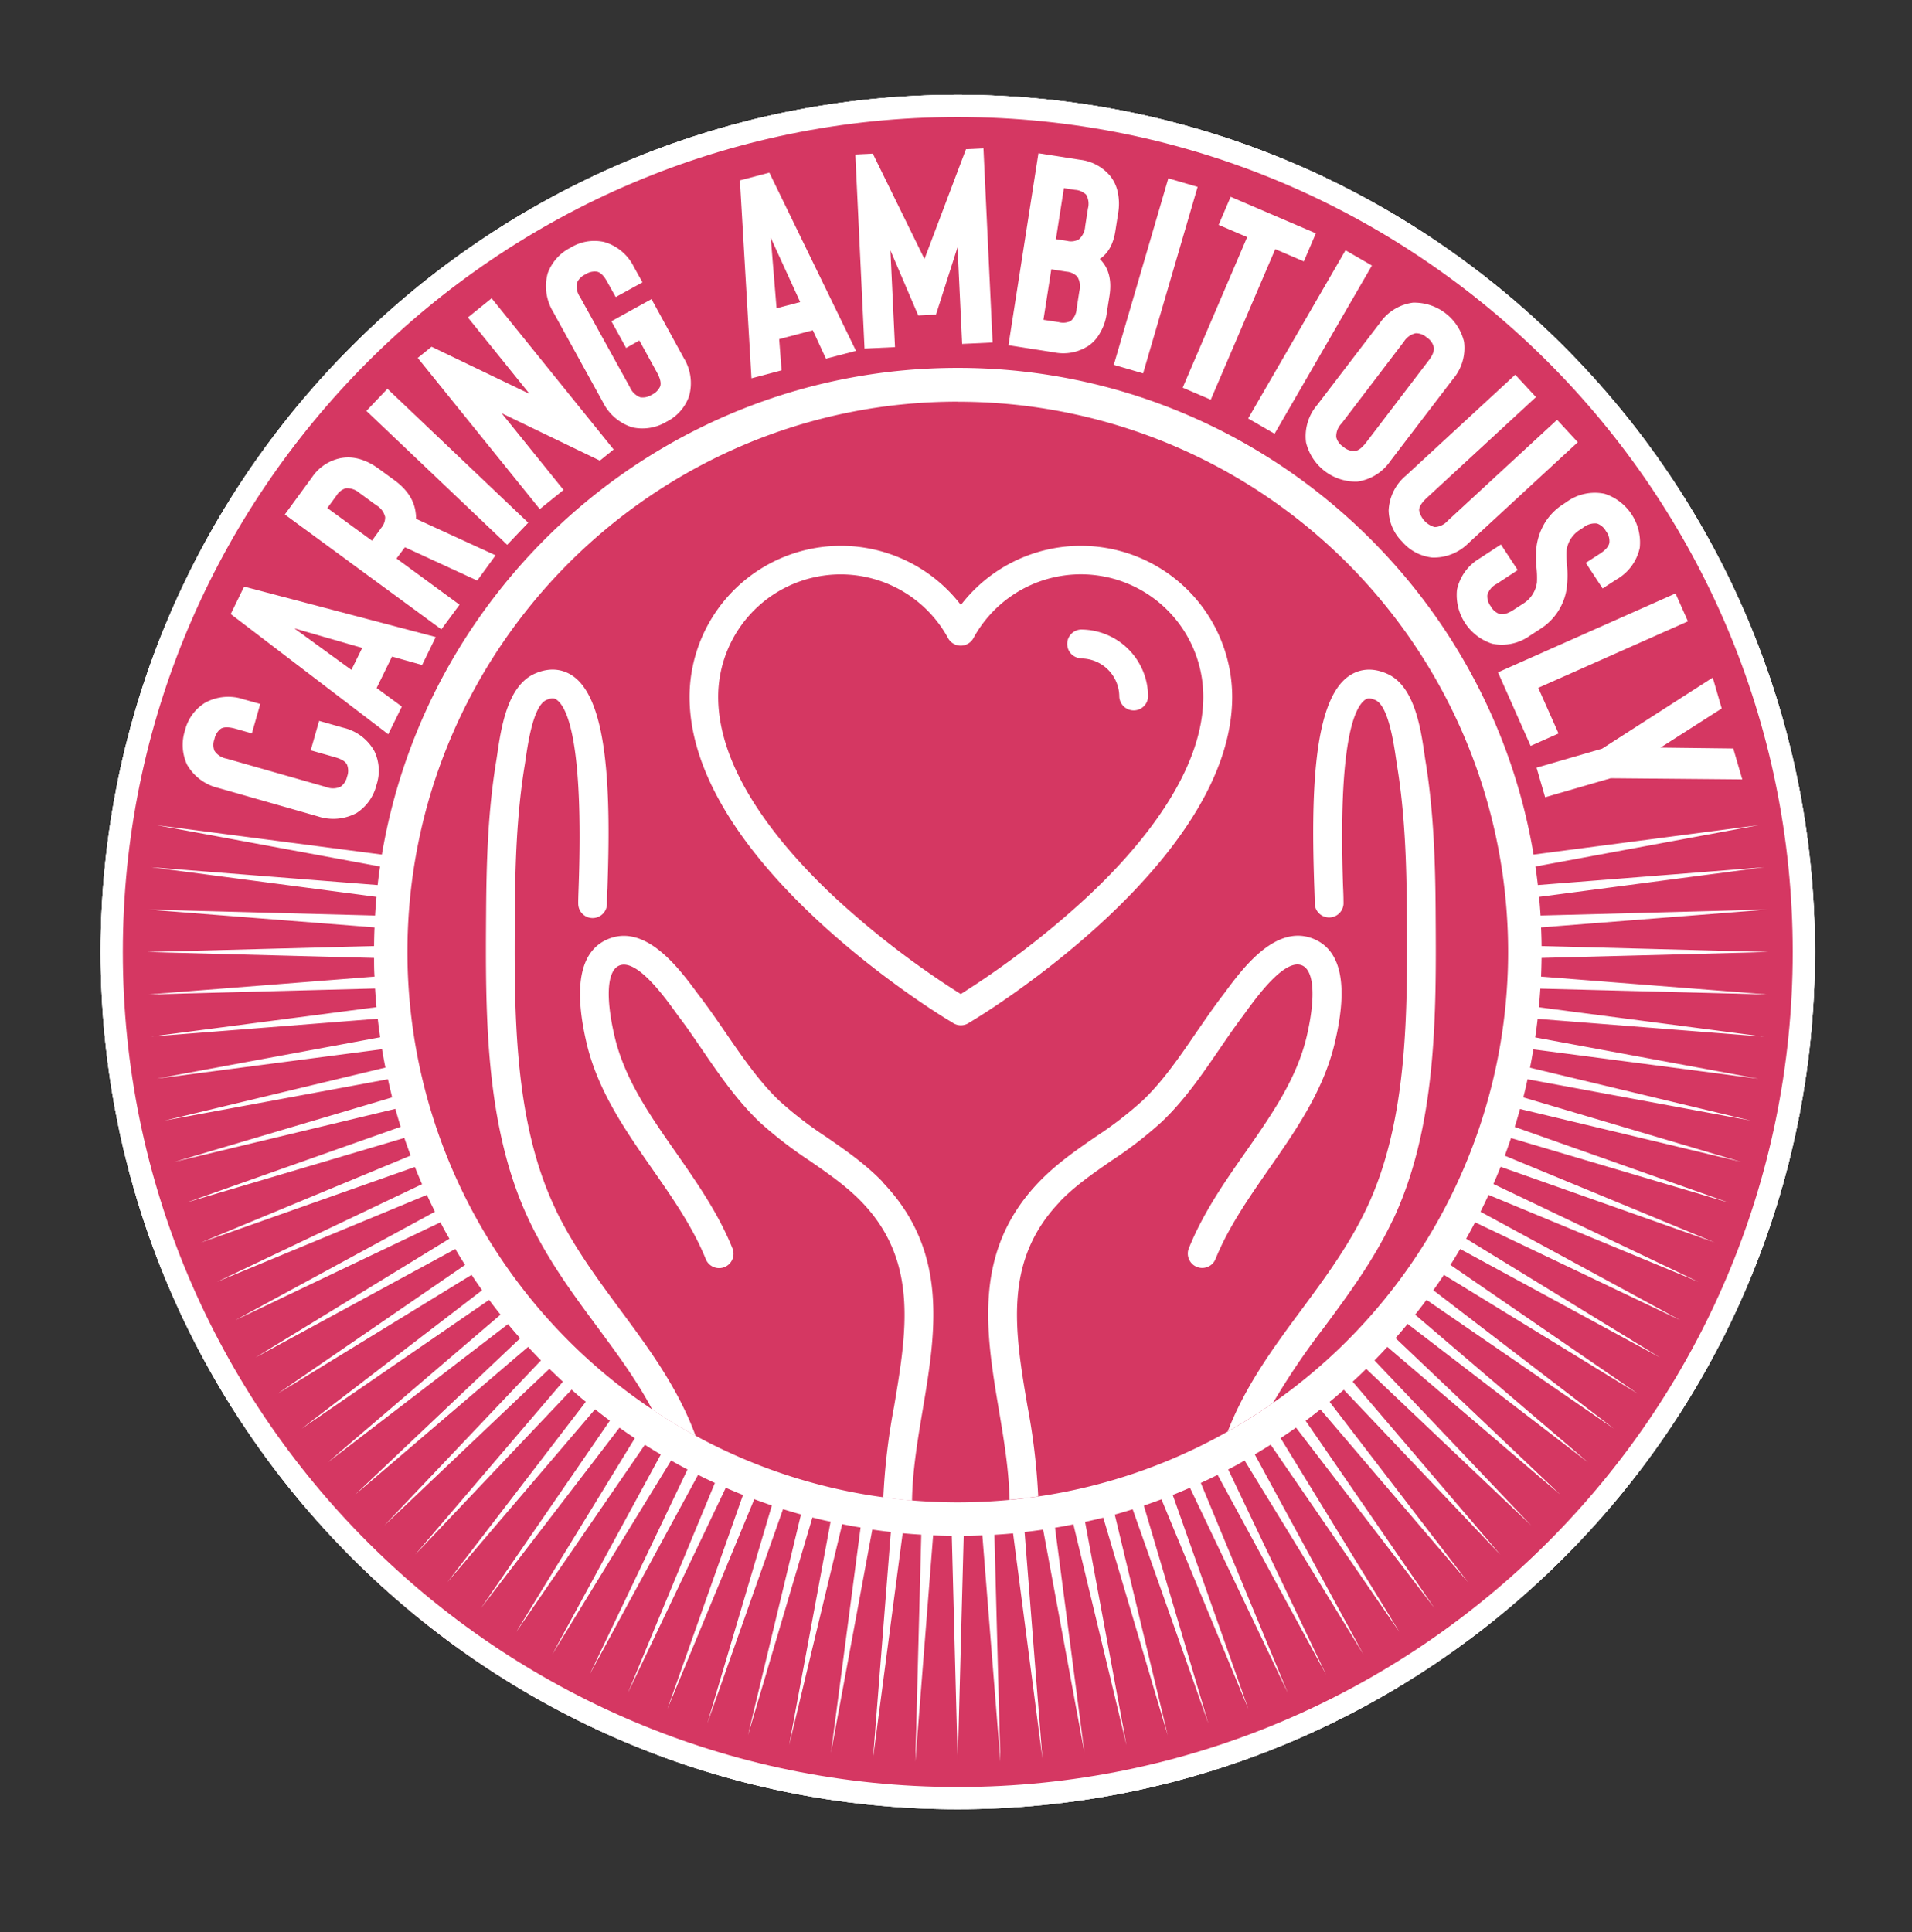 <svg xmlns="http://www.w3.org/2000/svg" viewBox="0 0 454.88 459.69"><rect x="0" y="0" width="454.88" height="459.69" fill="#333333" stroke="none"/><defs><style>.cls-1{fill:#d53762;}.cls-2{fill:#fff;}.cls-3{fill:none;}</style></defs><g id="Layer_2" data-name="Layer 2"><g id="Layer_1-2" data-name="Layer 1"><circle class="cls-1" cx="227.44" cy="227.5" r="202.72"/><path class="cls-2" d="M420.51,236.57l-53.88-4.24q.09-2.21.12-4.44l54-1.41-54-1.42c0-1.48-.06-3-.12-4.44l53.88-4.24-54,1.42c-.09-1.49-.21-3-.35-4.44l53.57-7.05-53.86,4.24c-.17-1.47-.36-2.94-.58-4.41l53.13-9.84-53.57,7c-11-65.62-68.25-115.78-137-115.78s-125.92,50.16-137,115.78l-53.56-7,53.12,9.84q-.32,2.21-.57,4.41L36,206.31l53.57,7.05c-.14,1.47-.25,2.95-.34,4.44l-54-1.42,53.87,4.24c-.06,1.47-.1,3-.11,4.44l-54,1.42,54,1.41c0,1.49,0,3,.11,4.44l-53.87,4.24,54-1.41c.09,1.48.2,3,.34,4.43l-53.57,7,53.87-4.24q.25,2.22.57,4.41l-53.12,9.84,53.56-7c.25,1.47.52,2.93.81,4.37L39.17,266.58l53.12-9.84c.32,1.45.66,2.89,1,4.32L41.53,276.4l52.53-12.61c.4,1.43.82,2.86,1.26,4.27l-50.92,18,51.79-15.35c.48,1.41,1,2.81,1.5,4.19L47.77,295.61l50.93-18c.55,1.38,1.12,2.75,1.71,4.1L51.63,304.94l49.93-20.68c.62,1.34,1.26,2.68,1.92,4L56,314.06l48.79-23.28q1,2,2.13,3.9L60.8,322.93l47.52-25.8c.75,1.27,1.52,2.54,2.32,3.79L66.08,331.54l46.11-28.26c.82,1.24,1.65,2.46,2.51,3.66L71.8,339.86l44.57-30.63c.88,1.19,1.79,2.36,2.71,3.52L78,347.88,120.86,315c.94,1.14,1.91,2.26,2.89,3.37L84.5,355.56l41.14-35.14q1.5,1.63,3.06,3.22L91.46,362.88l39.24-37.24c1.06,1,2.13,2.05,3.22,3.06L98.78,369.83,136,330.59c1.11,1,2.23,2,3.37,2.89l-32.93,42.91,35.13-41.13c1.16.92,2.33,1.83,3.52,2.71l-30.64,44.57,32.93-42.9c1.2.86,2.42,1.69,3.65,2.51L122.8,388.26l30.62-44.56c1.25.79,2.52,1.57,3.79,2.32l-25.8,47.52,28.25-46.1q1.92,1.1,3.9,2.13l-23.28,48.79,25.8-47.5c1.32.66,2.65,1.3,4,1.92L149.4,402.71l23.27-48.78c1.35.59,2.72,1.16,4.1,1.71l-18,50.93,20.68-49.92c1.38.52,2.78,1,4.18,1.5l-15.34,51.79,18-50.92c1.41.44,2.84.86,4.27,1.26l-12.62,52.53L193.28,361c1.43.37,2.87.71,4.32,1l-9.85,53.12,12.62-52.53c1.44.29,2.9.56,4.37.8L197.69,417l9.84-53.12q2.19.32,4.41.57l-4.24,53.87,7.05-53.57c1.47.14,2.95.25,4.43.34l-1.41,54L222,365.25c1.47.06,3,.1,4.44.11l1.41,54,1.42-54c1.48,0,3-.05,4.44-.11L238,419.12l-1.42-54c1.49-.09,3-.2,4.44-.34L248,418.33l-4.24-53.87q2.21-.25,4.41-.57L258,417,251,363.44c1.46-.24,2.92-.51,4.37-.8L268,415.17l-9.85-53.12c1.45-.32,2.9-.66,4.33-1l15.34,51.79-12.61-52.53q2.15-.6,4.26-1.26l18,50.92-15.34-51.79c1.41-.48,2.8-1,4.19-1.5L297,406.57l-18-50.93c1.38-.55,2.74-1.12,4.1-1.71l23.27,48.78-20.69-49.93c1.35-.62,2.69-1.26,4-1.92l25.79,47.5-23.27-48.79q2-1,3.9-2.13l28.25,46.1L298.52,346c1.27-.75,2.53-1.53,3.78-2.32l30.63,44.56-28.26-46.11c1.23-.82,2.46-1.65,3.66-2.51l32.92,42.9L310.62,338c1.18-.88,2.35-1.79,3.51-2.71l35.13,41.13-32.93-42.91c1.14-.94,2.26-1.91,3.37-2.89l37.24,39.24L321.81,328.7c1.09-1,2.16-2,3.21-3.06l39.25,37.24L327,323.64q1.56-1.59,3.06-3.22l41.14,35.14L332,318.32c1-1.11,1.94-2.23,2.89-3.37l42.91,32.93-41.13-35.13q1.38-1.74,2.71-3.52l44.57,30.63L341,306.94q1.29-1.8,2.52-3.66l46.11,28.26-44.56-30.62c.79-1.25,1.56-2.52,2.32-3.79l47.52,25.8-46.1-28.25q1.1-1.94,2.12-3.9l48.8,23.28-47.51-25.8c.66-1.32,1.3-2.66,1.92-4l49.93,20.68-48.77-23.27c.58-1.35,1.16-2.72,1.71-4.1l50.93,18L358,274.93c.52-1.38,1-2.78,1.49-4.19l51.8,15.35-50.92-18c.44-1.41.86-2.84,1.26-4.27L414.2,276.4l-51.79-15.34c.36-1.43.7-2.87,1-4.32l53.11,9.84L364,254c.29-1.44.55-2.9.8-4.37l53.57,7-53.13-9.84c.22-1.46.41-2.93.58-4.41l53.86,4.24-53.57-7c.14-1.47.26-3,.35-4.43Zm-192.65-141a130.88,130.88,0,0,1,75,238.18q-5.21,3.66-10.78,6.81A130.08,130.08,0,0,1,247,356q-3.39.5-6.83.82c-4.05.37-8.14.58-12.29.58-3.64,0-7.25-.16-10.82-.45q-3.43-.29-6.83-.75a129.82,129.82,0,0,1-44.69-14.62q-5.31-2.89-10.3-6.24A130.91,130.91,0,0,1,96.93,226.48c0-72.2,58.74-130.93,130.93-130.93"/><path class="cls-2" d="M331.3,290.4C341.91,268.08,341.72,241,341.55,217v-.25c-.08-11.35-.43-23.52-2.41-35.68-.08-.51-.17-1.1-.26-1.74-.88-6-2.35-16.08-8.78-19-4.16-1.89-7.24-.82-9.08.42-8.72,5.83-9.1,28.86-8.33,50.62.06,1.63.11,3,.09,3.54a3.43,3.43,0,0,0,6.85.17c0-.7,0-2-.1-3.95-1.24-35,2.79-43,5.29-44.69.29-.19.88-.58,2.44.13,3,1.38,4.3,10.06,4.84,13.77.1.68.19,1.31.28,1.85,1.91,11.7,2.24,23.56,2.32,34.63v.24c.17,23.21.35,49.51-9.59,70.41-4.24,8.92-10,16.72-15.59,24.26-6.55,8.84-13.22,17.91-17.44,28.82q5.57-3.15,10.78-6.81A174.91,174.91,0,0,1,315,315.79c5.77-7.8,11.74-15.87,16.27-25.39"/><path class="cls-2" d="M252,286c3.62-3.79,7.93-6.77,12.49-9.93a95.29,95.29,0,0,0,11.91-9.2c5.36-5.09,9.55-11.2,13.6-17.12,1.85-2.71,3.77-5.51,5.73-8.1l1-1.39c2.66-3.61,8.89-12.07,12.88-10.66,3,1.06,3.49,7.38,1.28,16.89-2.35,10.07-8.3,18.61-14.6,27.65-5,7.12-10.1,14.49-13.45,22.8a3.42,3.42,0,1,0,6.35,2.56c3.06-7.59,8-14.63,12.71-21.44,6.4-9.18,13-18.66,15.66-30C320.91,234,319,225.64,312,223.16c-8.78-3.08-16.51,7.41-20.67,13.05l-1,1.32c-2.06,2.73-4,5.6-5.92,8.37-3.85,5.63-7.83,11.44-12.66,16a90,90,0,0,1-11.09,8.53c-4.65,3.21-9.45,6.53-13.55,10.83-15.79,16.5-12.56,35.73-9.44,54.32,1.18,7,2.39,14.29,2.5,21.21q3.43-.31,6.83-.81a155.06,155.06,0,0,0-2.57-21.53c-3-17.71-5.78-34.44,7.63-48.46"/><path class="cls-2" d="M225.31,242.49l1.51.92a3.42,3.42,0,0,0,3.56,0l1.5-.92c2.51-1.51,61.27-37.61,61.27-76.73a36,36,0,0,0-64.55-21.84,36,36,0,0,0-64.55,21.84c0,39.11,58.71,75.19,61.26,76.73M200,136.64a29.12,29.12,0,0,1,25.57,15.19,3.43,3.43,0,0,0,6,0,29.12,29.12,0,0,1,54.7,13.93c0,18.07-15.12,36-27.8,47.8a208.45,208.45,0,0,1-29.9,22.92,207.4,207.4,0,0,1-29.9-22.92c-12.68-11.83-27.81-29.73-27.81-47.8A29.16,29.16,0,0,1,200,136.64"/><path class="cls-2" d="M257.18,156.65a9.12,9.12,0,0,1,9.11,9.11,3.43,3.43,0,0,0,6.85,0,16,16,0,0,0-16-16,3.43,3.43,0,0,0,0,6.85"/><path class="cls-2" d="M132.08,287.46c-9.94-20.9-9.75-47.2-9.59-70.41v-.24c.08-11.07.42-22.93,2.32-34.63.09-.54.18-1.17.28-1.85.55-3.71,1.82-12.39,4.85-13.78,1.55-.71,2.15-.31,2.43-.12,2.51,1.68,6.53,9.72,5.29,44.69-.07,2-.11,3.25-.09,3.95a3.42,3.42,0,1,0,6.84-.18c0-.49,0-1.9.1-3.53.77-21.76.38-44.79-8.33-50.62-1.85-1.24-4.93-2.31-9.08-.42-6.43,2.94-7.9,13-8.78,19-.1.65-.18,1.24-.27,1.75-2,12.16-2.32,24.33-2.4,35.68V217c-.16,23.94-.36,51.07,10.26,73.39,4.52,9.52,10.5,17.59,16.27,25.39,4.77,6.45,9.39,12.72,13,19.56q5,3.34,10.31,6.24c-4.19-11.39-11.09-20.74-17.85-29.87-5.57-7.54-11.34-15.34-15.59-24.26"/><path class="cls-2" d="M210.11,281.29c-4.11-4.3-8.91-7.62-13.55-10.83a89.3,89.3,0,0,1-11.09-8.53c-4.83-4.59-8.81-10.41-12.66-16-1.9-2.77-3.87-5.64-5.93-8.37-.3-.39-.62-.83-1-1.32-4.16-5.64-11.9-16.14-20.67-13.05-7,2.48-8.95,10.86-5.67,24.91,2.65,11.35,9.26,20.83,15.65,30,4.75,6.81,9.66,13.85,12.72,21.44a3.42,3.42,0,1,0,6.35-2.56c-3.35-8.31-8.49-15.68-13.45-22.8-6.3-9-12.25-17.58-14.6-27.65-2.22-9.51-1.75-15.83,1.27-16.89,4-1.42,10.22,7,12.88,10.66l1,1.39c2,2.59,3.88,5.39,5.74,8.1,4.05,5.92,8.23,12,13.59,17.13a97.67,97.67,0,0,0,11.91,9.19c4.56,3.16,8.87,6.14,12.5,9.93,13.41,14,10.6,30.75,7.63,48.46a153.6,153.6,0,0,0-2.58,21.73q3.39.46,6.83.75c.1-7,1.31-14.28,2.5-21.35,3.12-18.59,6.35-37.82-9.43-54.32"/><path class="cls-2" d="M52,187.47l23.62,6.74a11.72,11.72,0,0,0,9.23-.81,11.06,11.06,0,0,0,4.7-6.62,10.76,10.76,0,0,0-.5-8.11,11.42,11.42,0,0,0-7.41-5.55l-5.72-1.63-2,7,5.72,1.63c1.56.44,2.54,1,2.92,1.79a4,4,0,0,1,0,2.89A3.87,3.87,0,0,1,81,187.17a4.4,4.4,0,0,1-3.44.05l-23.63-6.74a4.38,4.38,0,0,1-2.9-1.86,3.89,3.89,0,0,1,0-2.82,4,4,0,0,1,1.52-2.45c.72-.43,1.86-.43,3.43,0l3.94,1.12,2-7L58,166.38a11.41,11.41,0,0,0-9.22.81A10.75,10.75,0,0,0,44,173.81a11.12,11.12,0,0,0,.51,8.11A11.69,11.69,0,0,0,52,187.47"/><path class="cls-2" d="M95.6,168.09l-6-4.41,3.66-7.48,7.16,2,3.25-6.65-45.59-12-3.19,6.53,37.47,28.6Zm-12-8.73L70,149.48l16.17,4.66Z"/><path class="cls-2" d="M109.33,143.86l-15-11,2-2.67,17.2,7.92,4.37-6-18.93-8.69a6.74,6.74,0,0,0-.07-1.36q-.5-4.45-5-7.77l-4-2.92Q85.37,108.16,81,109a10.78,10.78,0,0,0-6.77,4.55l-6.47,8.84L105,149.72ZM90.67,125.62l-2.18,3-10.61-7.76,2.19-3a3.9,3.9,0,0,1,2.24-1.71,4.58,4.58,0,0,1,3.25,1.15l4,2.92A4.39,4.39,0,0,1,91.63,123a3.86,3.86,0,0,1-1,2.65"/><rect class="cls-2" x="102.78" y="87.94" width="7.26" height="46.23" transform="translate(-47.39 111.66) rotate(-46.45)"/><polygon class="cls-2" points="134.07 116.55 119.35 98.31 142.71 109.58 145.99 106.93 116.96 70.96 111.31 75.52 125.99 93.71 102.67 82.49 99.38 85.15 128.42 121.11 134.07 116.55"/><path class="cls-2" d="M143.44,95.68a11.69,11.69,0,0,0,7.07,6,11.07,11.07,0,0,0,8-1.32,10.79,10.79,0,0,0,5.41-6.07,11.43,11.43,0,0,0-1.28-9.17L155,71.16l-9.54,5.26,3.5,6.36L152.11,81l4.17,7.58c.79,1.42,1.05,2.54.79,3.33a4.05,4.05,0,0,1-2,2,4,4,0,0,1-2.75.61,4.43,4.43,0,0,1-2.47-2.42L138,70.65a4.4,4.4,0,0,1-.73-3.37,3.93,3.93,0,0,1,2-2,4,4,0,0,1,2.81-.64c.82.2,1.62,1,2.41,2.45l2,3.58,6.36-3.5-2-3.59a11.42,11.42,0,0,0-7.07-6,10.75,10.75,0,0,0-8,1.32A11.13,11.13,0,0,0,130.31,65a11.73,11.73,0,0,0,1.28,9.17Z"/><path class="cls-2" d="M185.94,88.1l-.57-7.42,8-2.11,3.13,6.76,7.15-1.86-20.62-42.4-7,1.84L178.78,90Zm4.43-16.24-5.62,1.47-1.38-16.77Z"/><polygon class="cls-2" points="212.93 82.58 211.84 59.56 218.46 75.05 222.68 74.85 227.81 58.8 228.9 81.82 236.15 81.48 233.97 35.3 229.81 35.5 219.94 61.62 207.65 36.55 203.49 36.75 205.68 82.92 212.93 82.58"/><path class="cls-2" d="M258.65,82.47a8.79,8.79,0,0,0,3.05-3.27,12,12,0,0,0,1.59-4.63l.66-4.18q.89-5.67-2.31-8.78c2-1.33,3.23-3.55,3.71-6.64l.66-4.24a13,13,0,0,0-.09-5,9,9,0,0,0-1.91-4A11,11,0,0,0,256.9,38l-9.85-1.54-7.13,45.67,10.83,1.69a10.88,10.88,0,0,0,7.9-1.37m-5.54-37.69,2.67.41a4.14,4.14,0,0,1,2.63,1.15,4.36,4.36,0,0,1,.42,3.27l-.66,4.25a4.52,4.52,0,0,1-1.49,3.1,3.85,3.85,0,0,1-2.79.37l-2.68-.42Zm-3,19.31,3.66.57a3.93,3.93,0,0,1,2.55,1.2,4.43,4.43,0,0,1,.47,3.42l-.65,4.17a4.21,4.21,0,0,1-1.39,2.93,4.14,4.14,0,0,1-2.86.28l-3.65-.56Z"/><rect class="cls-2" x="251.84" y="62.01" width="46.23" height="7.26" transform="translate(134.78 311.11) rotate(-73.7)"/><polygon class="cls-2" points="281.37 92.23 288.05 95.09 303.39 59.27 310.19 62.19 313.05 55.51 292.78 46.82 289.92 53.5 296.71 56.41 281.37 92.23"/><rect class="cls-2" x="288.56" y="77.74" width="46.23" height="7.26" transform="translate(85.12 310.36) rotate(-59.94)"/><path class="cls-2" d="M310.72,105.26a12.18,12.18,0,0,0,12.17,9.31,11.44,11.44,0,0,0,7.87-4.87l14.92-19.52a11.4,11.4,0,0,0,2.63-8.88A12.19,12.19,0,0,0,336.14,72a11.41,11.41,0,0,0-7.88,4.87L313.34,96.38a11.41,11.41,0,0,0-2.62,8.88m8.4-4.46L334,81.28a4.44,4.44,0,0,1,2.8-2,3.85,3.85,0,0,1,2.63,1,3.76,3.76,0,0,1,1.67,2.27c.18.86-.23,1.94-1.22,3.23L325,105.29c-1,1.29-1.92,2-2.79,2a3.73,3.73,0,0,1-2.63-1A3.84,3.84,0,0,1,317.9,104a4.37,4.37,0,0,1,1.22-3.22"/><path class="cls-2" d="M330.37,121.39a10.79,10.79,0,0,0,3.21,7.46,11,11,0,0,0,7.19,3.79,11.68,11.68,0,0,0,8.6-3.44l26-24-4.93-5.33-26,24a4.46,4.46,0,0,1-3.1,1.52,5.17,5.17,0,0,1-3.72-4c0-.84.6-1.81,1.8-2.92l26-24-4.93-5.33-26,24a11.43,11.43,0,0,0-4.12,8.3"/><path class="cls-2" d="M371.82,120a13.82,13.82,0,0,0-4.19,4.22,14.73,14.73,0,0,0-2.06,5.67,25.71,25.71,0,0,0,0,5.41,21.8,21.8,0,0,1,.08,3.26,7,7,0,0,1-3.1,4.93l-2.44,1.58c-1.37.89-2.47,1.21-3.31,1a3.79,3.79,0,0,1-2.14-1.84,3.93,3.93,0,0,1-.81-2.7,4.42,4.42,0,0,1,2.23-2.63l5-3.28-4-6.09-5,3.27a11.45,11.45,0,0,0-5.45,7.49,12.19,12.19,0,0,0,8.34,12.84,11.43,11.43,0,0,0,9.06-1.94l2.43-1.58a13.78,13.78,0,0,0,6.31-9.93,26.3,26.3,0,0,0,0-5.64,21.37,21.37,0,0,1-.08-3,6.81,6.81,0,0,1,3-4.89l.94-.61a4.41,4.41,0,0,1,3.31-1,3.9,3.9,0,0,1,2.14,1.83,3.81,3.81,0,0,1,.81,2.7c-.12.87-.86,1.75-2.23,2.64l-3.38,2.19,4,6.09,3.38-2.19a11.43,11.43,0,0,0,5.45-7.48,12.19,12.19,0,0,0-8.34-12.85,11.42,11.42,0,0,0-9.06,1.94Z"/><polygon class="cls-2" points="364.15 177.44 370.79 174.49 365.96 163.63 401.57 147.81 398.62 141.17 356.38 159.94 364.15 177.44"/><polygon class="cls-2" points="365.56 182.62 367.6 189.66 383.2 185.14 414.5 185.42 412.36 178.06 395.05 177.85 409.61 168.54 407.47 161.19 381.16 178.1 365.56 182.62"/><path class="cls-2" d="M227.86,22.55C115.42,22.55,23.94,114,23.94,226.48S115.42,430.4,227.86,430.4s203.93-91.48,203.93-203.92S340.31,22.55,227.86,22.55m0,402.57C118.33,425.12,29.22,336,29.22,226.48S118.33,27.84,227.86,27.84,426.5,117,426.5,226.48,337.39,425.12,227.86,425.12"/><polyline class="cls-3" points="454.88 459.69 454.88 0 0 0 0 459.69"/><circle class="cls-1" cx="227.44" cy="227.5" r="202.72"/><path class="cls-2" d="M420.51,236.57l-53.88-4.24q.09-2.21.12-4.44l54-1.41-54-1.42c0-1.48-.06-3-.12-4.44l53.88-4.24-54,1.42c-.09-1.49-.21-3-.35-4.44l53.57-7.05-53.86,4.24c-.17-1.47-.36-2.94-.58-4.41l53.13-9.84-53.57,7c-11-65.62-68.25-115.78-137-115.78s-125.92,50.16-137,115.78l-53.56-7,53.12,9.84q-.32,2.21-.57,4.41L36,206.31l53.57,7.05c-.14,1.47-.25,2.95-.34,4.44l-54-1.42,53.87,4.24c-.06,1.47-.1,3-.11,4.44l-54,1.42,54,1.41c0,1.49,0,3,.11,4.44l-53.87,4.24,54-1.41c.09,1.48.2,3,.34,4.43l-53.57,7,53.87-4.24q.25,2.22.57,4.41l-53.12,9.84,53.56-7c.25,1.47.52,2.93.81,4.37L39.17,266.58l53.12-9.84c.32,1.45.66,2.89,1,4.32L41.53,276.4l52.53-12.61c.4,1.43.82,2.86,1.26,4.27l-50.92,18,51.79-15.35c.48,1.41,1,2.81,1.5,4.19L47.77,295.61l50.93-18c.55,1.38,1.12,2.75,1.71,4.1L51.63,304.94l49.93-20.68c.62,1.34,1.26,2.68,1.92,4L56,314.06l48.79-23.28q1,2,2.13,3.9L60.8,322.93l47.52-25.8c.75,1.27,1.52,2.54,2.32,3.79L66.08,331.54l46.11-28.26c.82,1.24,1.65,2.46,2.51,3.66L71.8,339.86l44.57-30.63c.88,1.19,1.79,2.36,2.71,3.52L78,347.88,120.86,315c.94,1.14,1.91,2.26,2.89,3.37L84.5,355.56l41.14-35.14q1.5,1.63,3.06,3.22L91.46,362.88l39.24-37.24c1.06,1,2.13,2.05,3.22,3.06L98.78,369.83,136,330.59c1.11,1,2.23,2,3.37,2.89l-32.93,42.91,35.13-41.13c1.16.92,2.33,1.83,3.52,2.71l-30.64,44.57,32.93-42.9c1.2.86,2.42,1.69,3.65,2.51L122.8,388.26l30.62-44.56c1.25.79,2.52,1.57,3.79,2.32l-25.8,47.52,28.25-46.1q1.92,1.1,3.9,2.13l-23.28,48.79,25.8-47.5c1.32.66,2.65,1.3,4,1.92L149.4,402.71l23.27-48.78c1.35.59,2.72,1.16,4.1,1.71l-18,50.93,20.68-49.92c1.38.52,2.78,1,4.18,1.5l-15.34,51.79,18-50.92c1.41.44,2.84.86,4.27,1.26l-12.62,52.53L193.28,361c1.43.37,2.87.71,4.32,1l-9.85,53.12,12.62-52.53c1.44.29,2.9.56,4.37.8L197.69,417l9.84-53.12q2.19.32,4.41.57l-4.24,53.87,7.05-53.57c1.47.14,2.95.25,4.43.34l-1.41,54L222,365.25c1.47.06,3,.1,4.44.11l1.41,54,1.42-54c1.48,0,3-.05,4.44-.11L238,419.12l-1.42-54c1.49-.09,3-.2,4.44-.34L248,418.33l-4.24-53.87q2.21-.25,4.41-.57L258,417,251,363.44c1.46-.24,2.92-.51,4.37-.8L268,415.17l-9.85-53.12c1.45-.32,2.9-.66,4.33-1l15.34,51.79-12.61-52.53q2.15-.6,4.26-1.26l18,50.92-15.34-51.79c1.41-.48,2.8-1,4.19-1.5L297,406.57l-18-50.93c1.38-.55,2.74-1.12,4.1-1.71l23.27,48.78-20.69-49.93c1.35-.62,2.69-1.26,4-1.92l25.79,47.5-23.27-48.79q2-1,3.9-2.13l28.25,46.1L298.52,346c1.27-.75,2.53-1.53,3.78-2.32l30.63,44.56-28.26-46.11c1.23-.82,2.46-1.65,3.66-2.51l32.92,42.9L310.62,338c1.18-.88,2.35-1.79,3.51-2.71l35.13,41.13-32.93-42.91c1.14-.94,2.26-1.91,3.37-2.89l37.24,39.24L321.81,328.7c1.09-1,2.16-2,3.21-3.06l39.25,37.24L327,323.64q1.56-1.59,3.06-3.22l41.14,35.14L332,318.32c1-1.11,1.94-2.23,2.89-3.37l42.91,32.93-41.13-35.13q1.38-1.74,2.71-3.52l44.57,30.63L341,306.94q1.29-1.8,2.52-3.66l46.11,28.26-44.56-30.62c.79-1.25,1.56-2.52,2.32-3.79l47.52,25.8-46.1-28.25q1.1-1.94,2.12-3.9l48.8,23.28-47.51-25.8c.66-1.32,1.3-2.66,1.92-4l49.93,20.68-48.77-23.27c.58-1.35,1.16-2.72,1.71-4.1l50.93,18L358,274.93c.52-1.38,1-2.78,1.49-4.19l51.8,15.35-50.92-18c.44-1.41.86-2.84,1.26-4.27L414.2,276.4l-51.79-15.34c.36-1.43.7-2.87,1-4.32l53.11,9.84L364,254c.29-1.44.55-2.9.8-4.37l53.57,7-53.13-9.84c.22-1.46.41-2.93.58-4.41l53.86,4.24-53.57-7c.14-1.47.26-3,.35-4.43Zm-192.65-141a130.88,130.88,0,0,1,75,238.18q-5.21,3.66-10.78,6.81A130.08,130.08,0,0,1,247,356q-3.39.5-6.83.82c-4.05.37-8.14.58-12.29.58-3.64,0-7.25-.16-10.82-.45q-3.43-.29-6.83-.75a129.82,129.82,0,0,1-44.69-14.62q-5.31-2.89-10.3-6.24A130.91,130.91,0,0,1,96.93,226.48c0-72.2,58.74-130.93,130.93-130.93"/><path class="cls-2" d="M331.3,290.4C341.91,268.08,341.72,241,341.55,217v-.25c-.08-11.35-.43-23.52-2.41-35.68-.08-.51-.17-1.1-.26-1.74-.88-6-2.35-16.08-8.78-19-4.16-1.89-7.24-.82-9.08.42-8.72,5.83-9.1,28.86-8.33,50.62.06,1.63.11,3,.09,3.54a3.43,3.43,0,0,0,6.85.17c0-.7,0-2-.1-3.95-1.24-35,2.79-43,5.29-44.69.29-.19.88-.58,2.44.13,3,1.38,4.3,10.06,4.84,13.77.1.68.19,1.31.28,1.85,1.91,11.7,2.24,23.56,2.32,34.63v.24c.17,23.21.35,49.51-9.59,70.41-4.24,8.92-10,16.72-15.59,24.26-6.55,8.84-13.22,17.91-17.44,28.82q5.57-3.15,10.78-6.81A174.91,174.91,0,0,1,315,315.79c5.77-7.8,11.74-15.87,16.27-25.39"/><path class="cls-2" d="M252,286c3.62-3.79,7.93-6.77,12.49-9.93a95.29,95.29,0,0,0,11.91-9.2c5.36-5.09,9.55-11.2,13.6-17.12,1.85-2.71,3.77-5.51,5.73-8.1l1-1.39c2.66-3.61,8.89-12.07,12.88-10.66,3,1.06,3.49,7.38,1.28,16.89-2.35,10.07-8.3,18.61-14.6,27.65-5,7.12-10.1,14.49-13.45,22.8a3.42,3.42,0,1,0,6.35,2.56c3.06-7.59,8-14.63,12.71-21.44,6.4-9.18,13-18.66,15.66-30C320.91,234,319,225.64,312,223.16c-8.78-3.08-16.51,7.41-20.67,13.05l-1,1.32c-2.06,2.73-4,5.6-5.92,8.37-3.85,5.63-7.83,11.44-12.66,16a90,90,0,0,1-11.09,8.53c-4.65,3.21-9.45,6.53-13.55,10.83-15.79,16.5-12.56,35.73-9.44,54.32,1.18,7,2.39,14.29,2.5,21.21q3.43-.31,6.83-.81a155.06,155.06,0,0,0-2.57-21.53c-3-17.71-5.78-34.44,7.63-48.46"/><path class="cls-2" d="M225.31,242.49l1.51.92a3.42,3.42,0,0,0,3.56,0l1.5-.92c2.51-1.51,61.27-37.61,61.27-76.73a36,36,0,0,0-64.55-21.84,36,36,0,0,0-64.55,21.84c0,39.11,58.71,75.19,61.26,76.73M200,136.64a29.12,29.12,0,0,1,25.57,15.19,3.43,3.43,0,0,0,6,0,29.12,29.12,0,0,1,54.7,13.93c0,18.07-15.12,36-27.8,47.8a208.45,208.45,0,0,1-29.9,22.92,207.4,207.4,0,0,1-29.9-22.92c-12.68-11.83-27.81-29.73-27.81-47.8A29.16,29.16,0,0,1,200,136.64"/><path class="cls-2" d="M257.18,156.65a9.12,9.12,0,0,1,9.11,9.11,3.43,3.43,0,0,0,6.85,0,16,16,0,0,0-16-16,3.43,3.43,0,0,0,0,6.85"/><path class="cls-2" d="M132.08,287.46c-9.94-20.9-9.75-47.2-9.59-70.41v-.24c.08-11.07.42-22.93,2.32-34.63.09-.54.18-1.17.28-1.85.55-3.71,1.82-12.39,4.85-13.78,1.55-.71,2.15-.31,2.43-.12,2.51,1.68,6.53,9.72,5.29,44.69-.07,2-.11,3.25-.09,3.95a3.42,3.42,0,1,0,6.84-.18c0-.49,0-1.9.1-3.53.77-21.76.38-44.79-8.33-50.62-1.85-1.24-4.93-2.31-9.08-.42-6.43,2.94-7.9,13-8.78,19-.1.65-.18,1.24-.27,1.75-2,12.16-2.32,24.33-2.4,35.68V217c-.16,23.94-.36,51.07,10.26,73.39,4.52,9.52,10.5,17.59,16.27,25.39,4.77,6.45,9.39,12.72,13,19.56q5,3.34,10.31,6.24c-4.19-11.39-11.09-20.74-17.85-29.87-5.57-7.54-11.34-15.34-15.59-24.26"/><path class="cls-2" d="M210.11,281.29c-4.11-4.3-8.91-7.62-13.55-10.83a89.3,89.3,0,0,1-11.09-8.53c-4.83-4.59-8.81-10.41-12.66-16-1.9-2.77-3.87-5.64-5.93-8.37-.3-.39-.62-.83-1-1.32-4.16-5.64-11.9-16.14-20.67-13.05-7,2.48-8.95,10.86-5.67,24.91,2.65,11.35,9.26,20.83,15.65,30,4.75,6.81,9.66,13.85,12.72,21.44a3.42,3.42,0,1,0,6.35-2.56c-3.35-8.31-8.49-15.68-13.45-22.8-6.3-9-12.25-17.58-14.6-27.65-2.22-9.51-1.75-15.83,1.27-16.89,4-1.42,10.22,7,12.88,10.66l1,1.39c2,2.59,3.88,5.39,5.74,8.1,4.05,5.92,8.23,12,13.59,17.13a97.67,97.67,0,0,0,11.91,9.19c4.56,3.16,8.87,6.14,12.5,9.93,13.41,14,10.6,30.75,7.63,48.46a153.6,153.6,0,0,0-2.58,21.73q3.39.46,6.83.75c.1-7,1.31-14.28,2.5-21.35,3.12-18.59,6.35-37.82-9.43-54.32"/><path class="cls-2" d="M52,187.47l23.62,6.74a11.72,11.72,0,0,0,9.23-.81,11.06,11.06,0,0,0,4.7-6.62,10.76,10.76,0,0,0-.5-8.11,11.42,11.42,0,0,0-7.41-5.55l-5.72-1.63-2,7,5.72,1.63c1.56.44,2.54,1,2.92,1.79a4,4,0,0,1,0,2.89A3.87,3.87,0,0,1,81,187.17a4.4,4.4,0,0,1-3.44.05l-23.63-6.74a4.38,4.38,0,0,1-2.9-1.86,3.89,3.89,0,0,1,0-2.82,4,4,0,0,1,1.52-2.45c.72-.43,1.86-.43,3.43,0l3.94,1.12,2-7L58,166.38a11.41,11.41,0,0,0-9.22.81A10.75,10.75,0,0,0,44,173.81a11.12,11.12,0,0,0,.51,8.11A11.69,11.69,0,0,0,52,187.47"/><path class="cls-2" d="M95.6,168.09l-6-4.41,3.66-7.48,7.16,2,3.25-6.65-45.59-12-3.19,6.53,37.47,28.6Zm-12-8.73L70,149.48l16.17,4.66Z"/><path class="cls-2" d="M109.33,143.86l-15-11,2-2.67,17.2,7.92,4.37-6-18.93-8.69a6.74,6.74,0,0,0-.07-1.36q-.5-4.45-5-7.77l-4-2.92Q85.37,108.16,81,109a10.78,10.78,0,0,0-6.77,4.55l-6.47,8.84L105,149.72ZM90.67,125.62l-2.18,3-10.61-7.76,2.19-3a3.9,3.9,0,0,1,2.24-1.71,4.58,4.58,0,0,1,3.25,1.15l4,2.92A4.39,4.39,0,0,1,91.63,123a3.86,3.86,0,0,1-1,2.65"/><rect class="cls-2" x="102.78" y="87.94" width="7.26" height="46.23" transform="translate(-47.39 111.66) rotate(-46.45)"/><polygon class="cls-2" points="134.07 116.55 119.35 98.31 142.71 109.58 145.99 106.93 116.96 70.96 111.31 75.52 125.99 93.71 102.67 82.49 99.38 85.15 128.42 121.11 134.07 116.55"/><path class="cls-2" d="M143.44,95.68a11.69,11.69,0,0,0,7.07,6,11.07,11.07,0,0,0,8-1.32,10.79,10.79,0,0,0,5.41-6.07,11.43,11.43,0,0,0-1.28-9.17L155,71.16l-9.54,5.26,3.5,6.36L152.11,81l4.17,7.58c.79,1.42,1.05,2.54.79,3.33a4.05,4.05,0,0,1-2,2,4,4,0,0,1-2.75.61,4.43,4.43,0,0,1-2.47-2.42L138,70.65a4.4,4.4,0,0,1-.73-3.37,3.93,3.93,0,0,1,2-2,4,4,0,0,1,2.81-.64c.82.2,1.62,1,2.41,2.45l2,3.58,6.36-3.5-2-3.59a11.42,11.42,0,0,0-7.07-6,10.75,10.75,0,0,0-8,1.32A11.13,11.13,0,0,0,130.31,65a11.73,11.73,0,0,0,1.28,9.17Z"/><path class="cls-2" d="M185.94,88.1l-.57-7.42,8-2.11,3.13,6.76,7.15-1.86-20.62-42.4-7,1.84L178.78,90Zm4.43-16.24-5.62,1.47-1.38-16.77Z"/><polygon class="cls-2" points="212.93 82.58 211.84 59.56 218.46 75.05 222.68 74.85 227.81 58.8 228.9 81.82 236.15 81.48 233.97 35.3 229.81 35.5 219.94 61.62 207.65 36.55 203.49 36.75 205.68 82.92 212.93 82.58"/><path class="cls-2" d="M258.65,82.47a8.79,8.79,0,0,0,3.05-3.27,12,12,0,0,0,1.59-4.63l.66-4.18q.89-5.67-2.31-8.78c2-1.33,3.23-3.55,3.71-6.64l.66-4.24a13,13,0,0,0-.09-5,9,9,0,0,0-1.91-4A11,11,0,0,0,256.9,38l-9.85-1.54-7.13,45.67,10.83,1.69a10.88,10.88,0,0,0,7.9-1.37m-5.54-37.69,2.67.41a4.14,4.14,0,0,1,2.63,1.15,4.36,4.36,0,0,1,.42,3.27l-.66,4.25a4.52,4.52,0,0,1-1.49,3.1,3.85,3.85,0,0,1-2.79.37l-2.68-.42Zm-3,19.31,3.66.57a3.93,3.93,0,0,1,2.55,1.2,4.43,4.43,0,0,1,.47,3.42l-.65,4.17a4.21,4.21,0,0,1-1.39,2.93,4.14,4.14,0,0,1-2.86.28l-3.65-.56Z"/><rect class="cls-2" x="251.84" y="62.01" width="46.23" height="7.26" transform="translate(134.78 311.11) rotate(-73.7)"/><polygon class="cls-2" points="281.37 92.23 288.05 95.09 303.39 59.27 310.19 62.19 313.05 55.51 292.78 46.82 289.92 53.5 296.71 56.41 281.37 92.23"/><rect class="cls-2" x="288.56" y="77.74" width="46.23" height="7.26" transform="translate(85.12 310.36) rotate(-59.94)"/><path class="cls-2" d="M310.72,105.26a12.18,12.18,0,0,0,12.17,9.31,11.44,11.44,0,0,0,7.87-4.87l14.92-19.52a11.4,11.4,0,0,0,2.63-8.88A12.19,12.19,0,0,0,336.14,72a11.41,11.41,0,0,0-7.88,4.87L313.34,96.38a11.41,11.41,0,0,0-2.62,8.88m8.4-4.46L334,81.28a4.44,4.44,0,0,1,2.8-2,3.85,3.85,0,0,1,2.63,1,3.76,3.76,0,0,1,1.67,2.27c.18.86-.23,1.94-1.22,3.23L325,105.29c-1,1.29-1.92,2-2.79,2a3.73,3.73,0,0,1-2.63-1A3.84,3.84,0,0,1,317.9,104a4.37,4.37,0,0,1,1.22-3.22"/><path class="cls-2" d="M330.37,121.39a10.79,10.79,0,0,0,3.21,7.46,11,11,0,0,0,7.19,3.79,11.68,11.68,0,0,0,8.6-3.44l26-24-4.93-5.33-26,24a4.46,4.46,0,0,1-3.1,1.52,5.17,5.17,0,0,1-3.72-4c0-.84.6-1.81,1.8-2.92l26-24-4.93-5.33-26,24a11.43,11.43,0,0,0-4.12,8.3"/><path class="cls-2" d="M371.82,120a13.82,13.82,0,0,0-4.19,4.22,14.73,14.73,0,0,0-2.06,5.67,25.71,25.71,0,0,0,0,5.41,21.8,21.8,0,0,1,.08,3.26,7,7,0,0,1-3.1,4.93l-2.44,1.58c-1.37.89-2.47,1.21-3.31,1a3.79,3.79,0,0,1-2.14-1.84,3.93,3.93,0,0,1-.81-2.7,4.42,4.42,0,0,1,2.23-2.63l5-3.28-4-6.09-5,3.27a11.45,11.45,0,0,0-5.45,7.49,12.19,12.19,0,0,0,8.34,12.84,11.43,11.43,0,0,0,9.06-1.94l2.43-1.58a13.78,13.78,0,0,0,6.31-9.93,26.3,26.3,0,0,0,0-5.64,21.37,21.37,0,0,1-.08-3,6.81,6.81,0,0,1,3-4.89l.94-.61a4.41,4.41,0,0,1,3.31-1,3.9,3.9,0,0,1,2.14,1.83,3.81,3.81,0,0,1,.81,2.7c-.12.87-.86,1.75-2.23,2.64l-3.38,2.19,4,6.09,3.38-2.19a11.43,11.43,0,0,0,5.45-7.48,12.19,12.19,0,0,0-8.34-12.85,11.42,11.42,0,0,0-9.06,1.94Z"/><polygon class="cls-2" points="364.15 177.44 370.79 174.49 365.96 163.63 401.57 147.81 398.62 141.17 356.38 159.94 364.15 177.44"/><polygon class="cls-2" points="365.56 182.62 367.6 189.66 383.2 185.14 414.5 185.42 412.36 178.06 395.05 177.85 409.61 168.54 407.47 161.19 381.16 178.1 365.56 182.62"/><path class="cls-2" d="M227.86,22.55C115.42,22.55,23.94,114,23.94,226.48S115.42,430.4,227.86,430.4s203.93-91.48,203.93-203.92S340.31,22.55,227.86,22.55m0,402.57C118.33,425.12,29.22,336,29.22,226.48S118.33,27.84,227.86,27.84,426.5,117,426.5,226.48,337.39,425.12,227.86,425.12"/><polyline class="cls-3" points="454.88 459.69 454.88 0 0 0 0 459.69"/><circle class="cls-1" cx="227.44" cy="227.5" r="202.72"/><path class="cls-2" d="M420.51,236.57l-53.88-4.24q.09-2.21.12-4.44l54-1.41-54-1.42c0-1.48-.06-3-.12-4.44l53.88-4.24-54,1.42c-.09-1.49-.21-3-.35-4.44l53.57-7.05-53.86,4.24c-.17-1.47-.36-2.94-.58-4.41l53.13-9.84-53.57,7c-11-65.62-68.25-115.78-137-115.78s-125.92,50.16-137,115.78l-53.56-7,53.12,9.84q-.32,2.21-.57,4.41L36,206.31l53.57,7.05c-.14,1.47-.25,2.95-.34,4.44l-54-1.42,53.87,4.24c-.06,1.47-.1,3-.11,4.44l-54,1.42,54,1.41c0,1.49,0,3,.11,4.44l-53.87,4.24,54-1.41c.09,1.48.2,3,.34,4.43l-53.57,7,53.87-4.24q.25,2.22.57,4.41l-53.12,9.84,53.56-7c.25,1.47.52,2.93.81,4.37L39.17,266.58l53.12-9.84c.32,1.45.66,2.89,1,4.32L41.53,276.4l52.53-12.61c.4,1.43.82,2.86,1.26,4.27l-50.92,18,51.79-15.35c.48,1.41,1,2.81,1.5,4.19L47.77,295.61l50.93-18c.55,1.38,1.12,2.75,1.71,4.1L51.63,304.94l49.93-20.68c.62,1.34,1.26,2.68,1.92,4L56,314.06l48.79-23.28q1,2,2.13,3.9L60.8,322.93l47.52-25.8c.75,1.27,1.52,2.54,2.32,3.79L66.08,331.54l46.11-28.26c.82,1.24,1.65,2.46,2.51,3.66L71.8,339.86l44.57-30.63c.88,1.19,1.79,2.36,2.71,3.52L78,347.88,120.86,315c.94,1.14,1.91,2.26,2.89,3.37L84.5,355.56l41.14-35.14q1.5,1.63,3.06,3.22L91.46,362.88l39.24-37.24c1.06,1,2.13,2.05,3.22,3.06L98.78,369.83,136,330.59c1.11,1,2.23,2,3.37,2.89l-32.93,42.91,35.13-41.13c1.16.92,2.33,1.83,3.52,2.71l-30.64,44.57,32.93-42.9c1.2.86,2.42,1.69,3.65,2.51L122.8,388.26l30.62-44.56c1.25.79,2.52,1.57,3.79,2.32l-25.8,47.52,28.25-46.1q1.92,1.1,3.9,2.13l-23.28,48.79,25.8-47.5c1.32.66,2.65,1.3,4,1.92L149.4,402.71l23.27-48.78c1.35.59,2.72,1.16,4.1,1.71l-18,50.93,20.68-49.92c1.38.52,2.78,1,4.18,1.5l-15.34,51.79,18-50.92c1.41.44,2.84.86,4.27,1.26l-12.62,52.53L193.28,361c1.43.37,2.87.71,4.32,1l-9.85,53.12,12.62-52.53c1.44.29,2.9.56,4.37.8L197.69,417l9.84-53.12q2.19.32,4.41.57l-4.24,53.87,7.05-53.57c1.47.14,2.95.25,4.43.34l-1.41,54L222,365.25c1.47.06,3,.1,4.44.11l1.41,54,1.42-54c1.48,0,3-.05,4.44-.11L238,419.12l-1.42-54c1.49-.09,3-.2,4.44-.34L248,418.33l-4.24-53.87q2.21-.25,4.41-.57L258,417,251,363.44c1.46-.24,2.92-.51,4.37-.8L268,415.17l-9.85-53.12c1.45-.32,2.9-.66,4.33-1l15.34,51.79-12.61-52.53q2.15-.6,4.26-1.26l18,50.92-15.34-51.79c1.41-.48,2.8-1,4.19-1.5L297,406.57l-18-50.93c1.38-.55,2.74-1.12,4.1-1.71l23.27,48.78-20.69-49.93c1.35-.62,2.69-1.26,4-1.92l25.79,47.5-23.27-48.79q2-1,3.9-2.13l28.25,46.1L298.52,346c1.27-.75,2.53-1.53,3.78-2.32l30.63,44.56-28.26-46.11c1.23-.82,2.46-1.65,3.66-2.51l32.92,42.9L310.62,338c1.18-.88,2.35-1.79,3.51-2.71l35.13,41.13-32.93-42.91c1.14-.94,2.26-1.91,3.37-2.89l37.24,39.24L321.81,328.7c1.09-1,2.16-2,3.21-3.06l39.25,37.24L327,323.64q1.56-1.59,3.06-3.22l41.14,35.14L332,318.32c1-1.11,1.94-2.23,2.89-3.37l42.91,32.93-41.13-35.13q1.38-1.74,2.71-3.52l44.57,30.63L341,306.94q1.29-1.8,2.52-3.66l46.11,28.26-44.56-30.62c.79-1.25,1.56-2.52,2.32-3.79l47.52,25.8-46.1-28.25q1.1-1.94,2.12-3.9l48.8,23.28-47.51-25.8c.66-1.32,1.3-2.66,1.92-4l49.93,20.68-48.77-23.27c.58-1.35,1.16-2.72,1.71-4.1l50.93,18L358,274.93c.52-1.38,1-2.78,1.49-4.19l51.8,15.35-50.92-18c.44-1.41.86-2.84,1.26-4.27L414.2,276.4l-51.79-15.34c.36-1.43.7-2.87,1-4.32l53.11,9.84L364,254c.29-1.44.55-2.9.8-4.37l53.57,7-53.13-9.84c.22-1.46.41-2.93.58-4.41l53.86,4.24-53.57-7c.14-1.47.26-3,.35-4.43Zm-192.65-141a130.88,130.88,0,0,1,75,238.18q-5.21,3.66-10.78,6.81A130.08,130.08,0,0,1,247,356q-3.39.5-6.83.82c-4.05.37-8.14.58-12.29.58-3.64,0-7.25-.16-10.82-.45q-3.43-.29-6.83-.75a129.82,129.82,0,0,1-44.69-14.62q-5.31-2.89-10.3-6.24A130.91,130.91,0,0,1,96.93,226.48c0-72.2,58.74-130.93,130.93-130.93"/><path class="cls-2" d="M331.3,290.4C341.91,268.08,341.72,241,341.55,217v-.25c-.08-11.35-.43-23.52-2.41-35.68-.08-.51-.17-1.1-.26-1.74-.88-6-2.35-16.08-8.78-19-4.16-1.89-7.24-.82-9.08.42-8.72,5.83-9.1,28.86-8.33,50.62.06,1.63.11,3,.09,3.54a3.43,3.43,0,0,0,6.85.17c0-.7,0-2-.1-3.95-1.24-35,2.79-43,5.29-44.69.29-.19.88-.58,2.44.13,3,1.38,4.3,10.06,4.84,13.77.1.68.19,1.31.28,1.85,1.91,11.7,2.24,23.56,2.32,34.63v.24c.17,23.21.35,49.51-9.59,70.41-4.24,8.92-10,16.72-15.59,24.26-6.55,8.84-13.22,17.91-17.44,28.82q5.57-3.15,10.78-6.81A174.91,174.91,0,0,1,315,315.79c5.77-7.8,11.74-15.87,16.27-25.39"/><path class="cls-2" d="M252,286c3.62-3.79,7.93-6.77,12.49-9.93a95.29,95.29,0,0,0,11.91-9.2c5.36-5.09,9.55-11.2,13.6-17.12,1.85-2.71,3.77-5.51,5.73-8.1l1-1.39c2.66-3.61,8.89-12.07,12.88-10.66,3,1.06,3.49,7.38,1.28,16.89-2.35,10.07-8.3,18.61-14.6,27.65-5,7.12-10.1,14.49-13.45,22.8a3.42,3.42,0,1,0,6.35,2.56c3.06-7.59,8-14.63,12.71-21.44,6.4-9.18,13-18.66,15.66-30C320.91,234,319,225.64,312,223.16c-8.78-3.08-16.51,7.41-20.67,13.05l-1,1.32c-2.06,2.73-4,5.6-5.92,8.37-3.85,5.63-7.83,11.44-12.66,16a90,90,0,0,1-11.09,8.53c-4.65,3.21-9.45,6.53-13.55,10.83-15.79,16.5-12.56,35.73-9.44,54.32,1.18,7,2.39,14.29,2.5,21.21q3.43-.31,6.83-.81a155.06,155.06,0,0,0-2.57-21.53c-3-17.71-5.78-34.44,7.63-48.46"/><path class="cls-2" d="M225.31,242.49l1.51.92a3.42,3.42,0,0,0,3.56,0l1.5-.92c2.51-1.51,61.27-37.61,61.27-76.73a36,36,0,0,0-64.55-21.84,36,36,0,0,0-64.55,21.84c0,39.11,58.71,75.19,61.26,76.73M200,136.64a29.12,29.12,0,0,1,25.57,15.19,3.43,3.43,0,0,0,6,0,29.12,29.12,0,0,1,54.7,13.93c0,18.07-15.12,36-27.8,47.8a208.45,208.45,0,0,1-29.9,22.92,207.4,207.4,0,0,1-29.9-22.92c-12.68-11.83-27.81-29.73-27.81-47.8A29.16,29.16,0,0,1,200,136.64"/><path class="cls-2" d="M257.18,156.65a9.12,9.12,0,0,1,9.11,9.11,3.43,3.43,0,0,0,6.85,0,16,16,0,0,0-16-16,3.43,3.43,0,0,0,0,6.85"/><path class="cls-2" d="M132.08,287.46c-9.94-20.9-9.75-47.2-9.59-70.41v-.24c.08-11.07.42-22.93,2.32-34.63.09-.54.18-1.17.28-1.85.55-3.71,1.82-12.39,4.85-13.78,1.55-.71,2.15-.31,2.43-.12,2.51,1.68,6.53,9.72,5.29,44.69-.07,2-.11,3.25-.09,3.95a3.42,3.42,0,1,0,6.84-.18c0-.49,0-1.9.1-3.53.77-21.76.38-44.79-8.33-50.62-1.85-1.24-4.93-2.31-9.08-.42-6.43,2.94-7.9,13-8.78,19-.1.65-.18,1.24-.27,1.75-2,12.16-2.32,24.33-2.4,35.68V217c-.16,23.94-.36,51.07,10.26,73.39,4.52,9.52,10.5,17.59,16.27,25.39,4.77,6.45,9.39,12.72,13,19.56q5,3.34,10.31,6.24c-4.19-11.39-11.09-20.74-17.85-29.87-5.57-7.54-11.34-15.34-15.59-24.26"/><path class="cls-2" d="M210.11,281.29c-4.11-4.3-8.91-7.62-13.55-10.83a89.3,89.3,0,0,1-11.09-8.53c-4.83-4.59-8.81-10.41-12.66-16-1.9-2.77-3.87-5.64-5.93-8.37-.3-.39-.62-.83-1-1.32-4.16-5.64-11.9-16.14-20.67-13.05-7,2.48-8.95,10.86-5.67,24.91,2.65,11.35,9.26,20.83,15.65,30,4.75,6.81,9.66,13.85,12.72,21.44a3.42,3.42,0,1,0,6.35-2.56c-3.35-8.31-8.49-15.68-13.45-22.8-6.3-9-12.25-17.58-14.6-27.65-2.22-9.51-1.75-15.83,1.27-16.89,4-1.42,10.22,7,12.88,10.66l1,1.39c2,2.59,3.88,5.39,5.74,8.1,4.05,5.92,8.23,12,13.59,17.13a97.67,97.67,0,0,0,11.91,9.19c4.56,3.16,8.87,6.14,12.5,9.93,13.41,14,10.6,30.75,7.63,48.46a153.6,153.6,0,0,0-2.58,21.73q3.39.46,6.83.75c.1-7,1.31-14.28,2.5-21.35,3.12-18.59,6.35-37.82-9.43-54.32"/><path class="cls-2" d="M52,187.47l23.62,6.74a11.72,11.72,0,0,0,9.23-.81,11.06,11.06,0,0,0,4.7-6.62,10.76,10.76,0,0,0-.5-8.11,11.42,11.42,0,0,0-7.41-5.55l-5.72-1.63-2,7,5.72,1.63c1.56.44,2.54,1,2.92,1.79a4,4,0,0,1,0,2.89A3.87,3.87,0,0,1,81,187.17a4.4,4.4,0,0,1-3.44.05l-23.63-6.74a4.38,4.38,0,0,1-2.9-1.86,3.89,3.89,0,0,1,0-2.82,4,4,0,0,1,1.52-2.45c.72-.43,1.86-.43,3.43,0l3.94,1.12,2-7L58,166.38a11.41,11.41,0,0,0-9.22.81A10.75,10.75,0,0,0,44,173.81a11.12,11.12,0,0,0,.51,8.11A11.69,11.69,0,0,0,52,187.47"/><path class="cls-2" d="M95.6,168.09l-6-4.41,3.66-7.48,7.16,2,3.25-6.65-45.59-12-3.19,6.53,37.47,28.6Zm-12-8.73L70,149.48l16.17,4.66Z"/><path class="cls-2" d="M109.33,143.86l-15-11,2-2.67,17.2,7.92,4.37-6-18.93-8.69a6.74,6.74,0,0,0-.07-1.36q-.5-4.45-5-7.77l-4-2.92Q85.37,108.16,81,109a10.78,10.78,0,0,0-6.77,4.55l-6.47,8.84L105,149.72ZM90.67,125.62l-2.18,3-10.61-7.76,2.19-3a3.9,3.9,0,0,1,2.24-1.71,4.58,4.58,0,0,1,3.25,1.15l4,2.92A4.39,4.39,0,0,1,91.63,123a3.86,3.86,0,0,1-1,2.65"/><rect class="cls-2" x="102.78" y="87.94" width="7.26" height="46.23" transform="translate(-47.39 111.66) rotate(-46.45)"/><polygon class="cls-2" points="134.07 116.55 119.35 98.31 142.71 109.58 145.99 106.93 116.96 70.96 111.31 75.52 125.99 93.71 102.67 82.49 99.38 85.15 128.42 121.11 134.07 116.55"/><path class="cls-2" d="M143.44,95.68a11.69,11.69,0,0,0,7.07,6,11.07,11.07,0,0,0,8-1.32,10.79,10.79,0,0,0,5.41-6.07,11.43,11.43,0,0,0-1.28-9.17L155,71.16l-9.54,5.26,3.5,6.36L152.11,81l4.17,7.58c.79,1.42,1.05,2.54.79,3.33a4.05,4.05,0,0,1-2,2,4,4,0,0,1-2.75.61,4.43,4.43,0,0,1-2.47-2.42L138,70.65a4.4,4.4,0,0,1-.73-3.37,3.93,3.93,0,0,1,2-2,4,4,0,0,1,2.81-.64c.82.2,1.62,1,2.41,2.45l2,3.58,6.36-3.5-2-3.59a11.42,11.42,0,0,0-7.07-6,10.75,10.75,0,0,0-8,1.32A11.13,11.13,0,0,0,130.31,65a11.73,11.73,0,0,0,1.28,9.17Z"/><path class="cls-2" d="M185.94,88.1l-.57-7.42,8-2.11,3.13,6.76,7.15-1.86-20.62-42.4-7,1.84L178.78,90Zm4.43-16.24-5.62,1.47-1.38-16.77Z"/><polygon class="cls-2" points="212.93 82.58 211.84 59.56 218.46 75.05 222.68 74.85 227.81 58.8 228.9 81.82 236.15 81.48 233.97 35.3 229.81 35.5 219.94 61.62 207.65 36.55 203.49 36.75 205.68 82.92 212.93 82.58"/><path class="cls-2" d="M258.65,82.47a8.79,8.79,0,0,0,3.05-3.27,12,12,0,0,0,1.59-4.63l.66-4.18q.89-5.67-2.31-8.78c2-1.33,3.23-3.55,3.71-6.64l.66-4.24a13,13,0,0,0-.09-5,9,9,0,0,0-1.91-4A11,11,0,0,0,256.9,38l-9.85-1.54-7.13,45.67,10.83,1.69a10.88,10.88,0,0,0,7.9-1.37m-5.54-37.69,2.67.41a4.14,4.14,0,0,1,2.63,1.15,4.36,4.36,0,0,1,.42,3.27l-.66,4.25a4.52,4.52,0,0,1-1.49,3.1,3.85,3.85,0,0,1-2.79.37l-2.68-.42Zm-3,19.31,3.66.57a3.93,3.93,0,0,1,2.55,1.2,4.43,4.43,0,0,1,.47,3.42l-.65,4.17a4.21,4.21,0,0,1-1.39,2.93,4.14,4.14,0,0,1-2.86.28l-3.65-.56Z"/><rect class="cls-2" x="251.84" y="62.01" width="46.23" height="7.26" transform="translate(134.78 311.11) rotate(-73.7)"/><polygon class="cls-2" points="281.37 92.23 288.05 95.09 303.39 59.27 310.19 62.19 313.05 55.51 292.78 46.82 289.92 53.5 296.71 56.41 281.37 92.23"/><rect class="cls-2" x="288.56" y="77.74" width="46.23" height="7.26" transform="translate(85.12 310.36) rotate(-59.94)"/><path class="cls-2" d="M310.72,105.26a12.18,12.18,0,0,0,12.17,9.31,11.44,11.44,0,0,0,7.87-4.87l14.92-19.52a11.4,11.4,0,0,0,2.63-8.88A12.19,12.19,0,0,0,336.14,72a11.41,11.41,0,0,0-7.88,4.87L313.34,96.38a11.41,11.41,0,0,0-2.62,8.88m8.4-4.46L334,81.28a4.44,4.44,0,0,1,2.8-2,3.85,3.85,0,0,1,2.63,1,3.76,3.76,0,0,1,1.67,2.27c.18.86-.23,1.94-1.22,3.23L325,105.29c-1,1.29-1.92,2-2.79,2a3.73,3.73,0,0,1-2.63-1A3.84,3.84,0,0,1,317.9,104a4.37,4.37,0,0,1,1.22-3.22"/><path class="cls-2" d="M330.37,121.39a10.79,10.79,0,0,0,3.21,7.46,11,11,0,0,0,7.19,3.79,11.68,11.68,0,0,0,8.6-3.44l26-24-4.93-5.33-26,24a4.46,4.46,0,0,1-3.1,1.52,5.17,5.17,0,0,1-3.72-4c0-.84.6-1.81,1.8-2.92l26-24-4.93-5.33-26,24a11.43,11.43,0,0,0-4.12,8.3"/><path class="cls-2" d="M371.82,120a13.82,13.82,0,0,0-4.19,4.22,14.73,14.73,0,0,0-2.06,5.67,25.71,25.71,0,0,0,0,5.41,21.8,21.8,0,0,1,.08,3.26,7,7,0,0,1-3.1,4.93l-2.44,1.58c-1.37.89-2.47,1.21-3.31,1a3.79,3.79,0,0,1-2.14-1.84,3.93,3.93,0,0,1-.81-2.7,4.42,4.42,0,0,1,2.23-2.63l5-3.28-4-6.09-5,3.27a11.45,11.45,0,0,0-5.45,7.49,12.19,12.19,0,0,0,8.34,12.84,11.43,11.43,0,0,0,9.06-1.94l2.43-1.58a13.78,13.78,0,0,0,6.31-9.93,26.3,26.3,0,0,0,0-5.64,21.37,21.37,0,0,1-.08-3,6.81,6.81,0,0,1,3-4.89l.94-.61a4.41,4.41,0,0,1,3.31-1,3.9,3.9,0,0,1,2.14,1.83,3.81,3.81,0,0,1,.81,2.7c-.12.87-.86,1.75-2.23,2.64l-3.38,2.19,4,6.09,3.38-2.19a11.43,11.43,0,0,0,5.45-7.48,12.19,12.19,0,0,0-8.34-12.85,11.42,11.42,0,0,0-9.06,1.94Z"/><polygon class="cls-2" points="364.15 177.44 370.79 174.49 365.96 163.63 401.57 147.81 398.62 141.17 356.38 159.94 364.15 177.44"/><polygon class="cls-2" points="365.56 182.62 367.6 189.66 383.2 185.14 414.5 185.42 412.36 178.06 395.05 177.85 409.61 168.54 407.47 161.19 381.16 178.1 365.56 182.62"/><path class="cls-2" d="M227.86,22.55C115.42,22.55,23.94,114,23.94,226.48S115.42,430.4,227.86,430.4s203.93-91.48,203.93-203.92S340.31,22.55,227.86,22.55m0,402.57C118.33,425.12,29.22,336,29.22,226.48S118.33,27.84,227.86,27.84,426.5,117,426.5,226.48,337.39,425.12,227.86,425.12"/><polyline class="cls-3" points="454.88 459.69 454.88 0 0 0 0 459.69"/></g></g></svg>